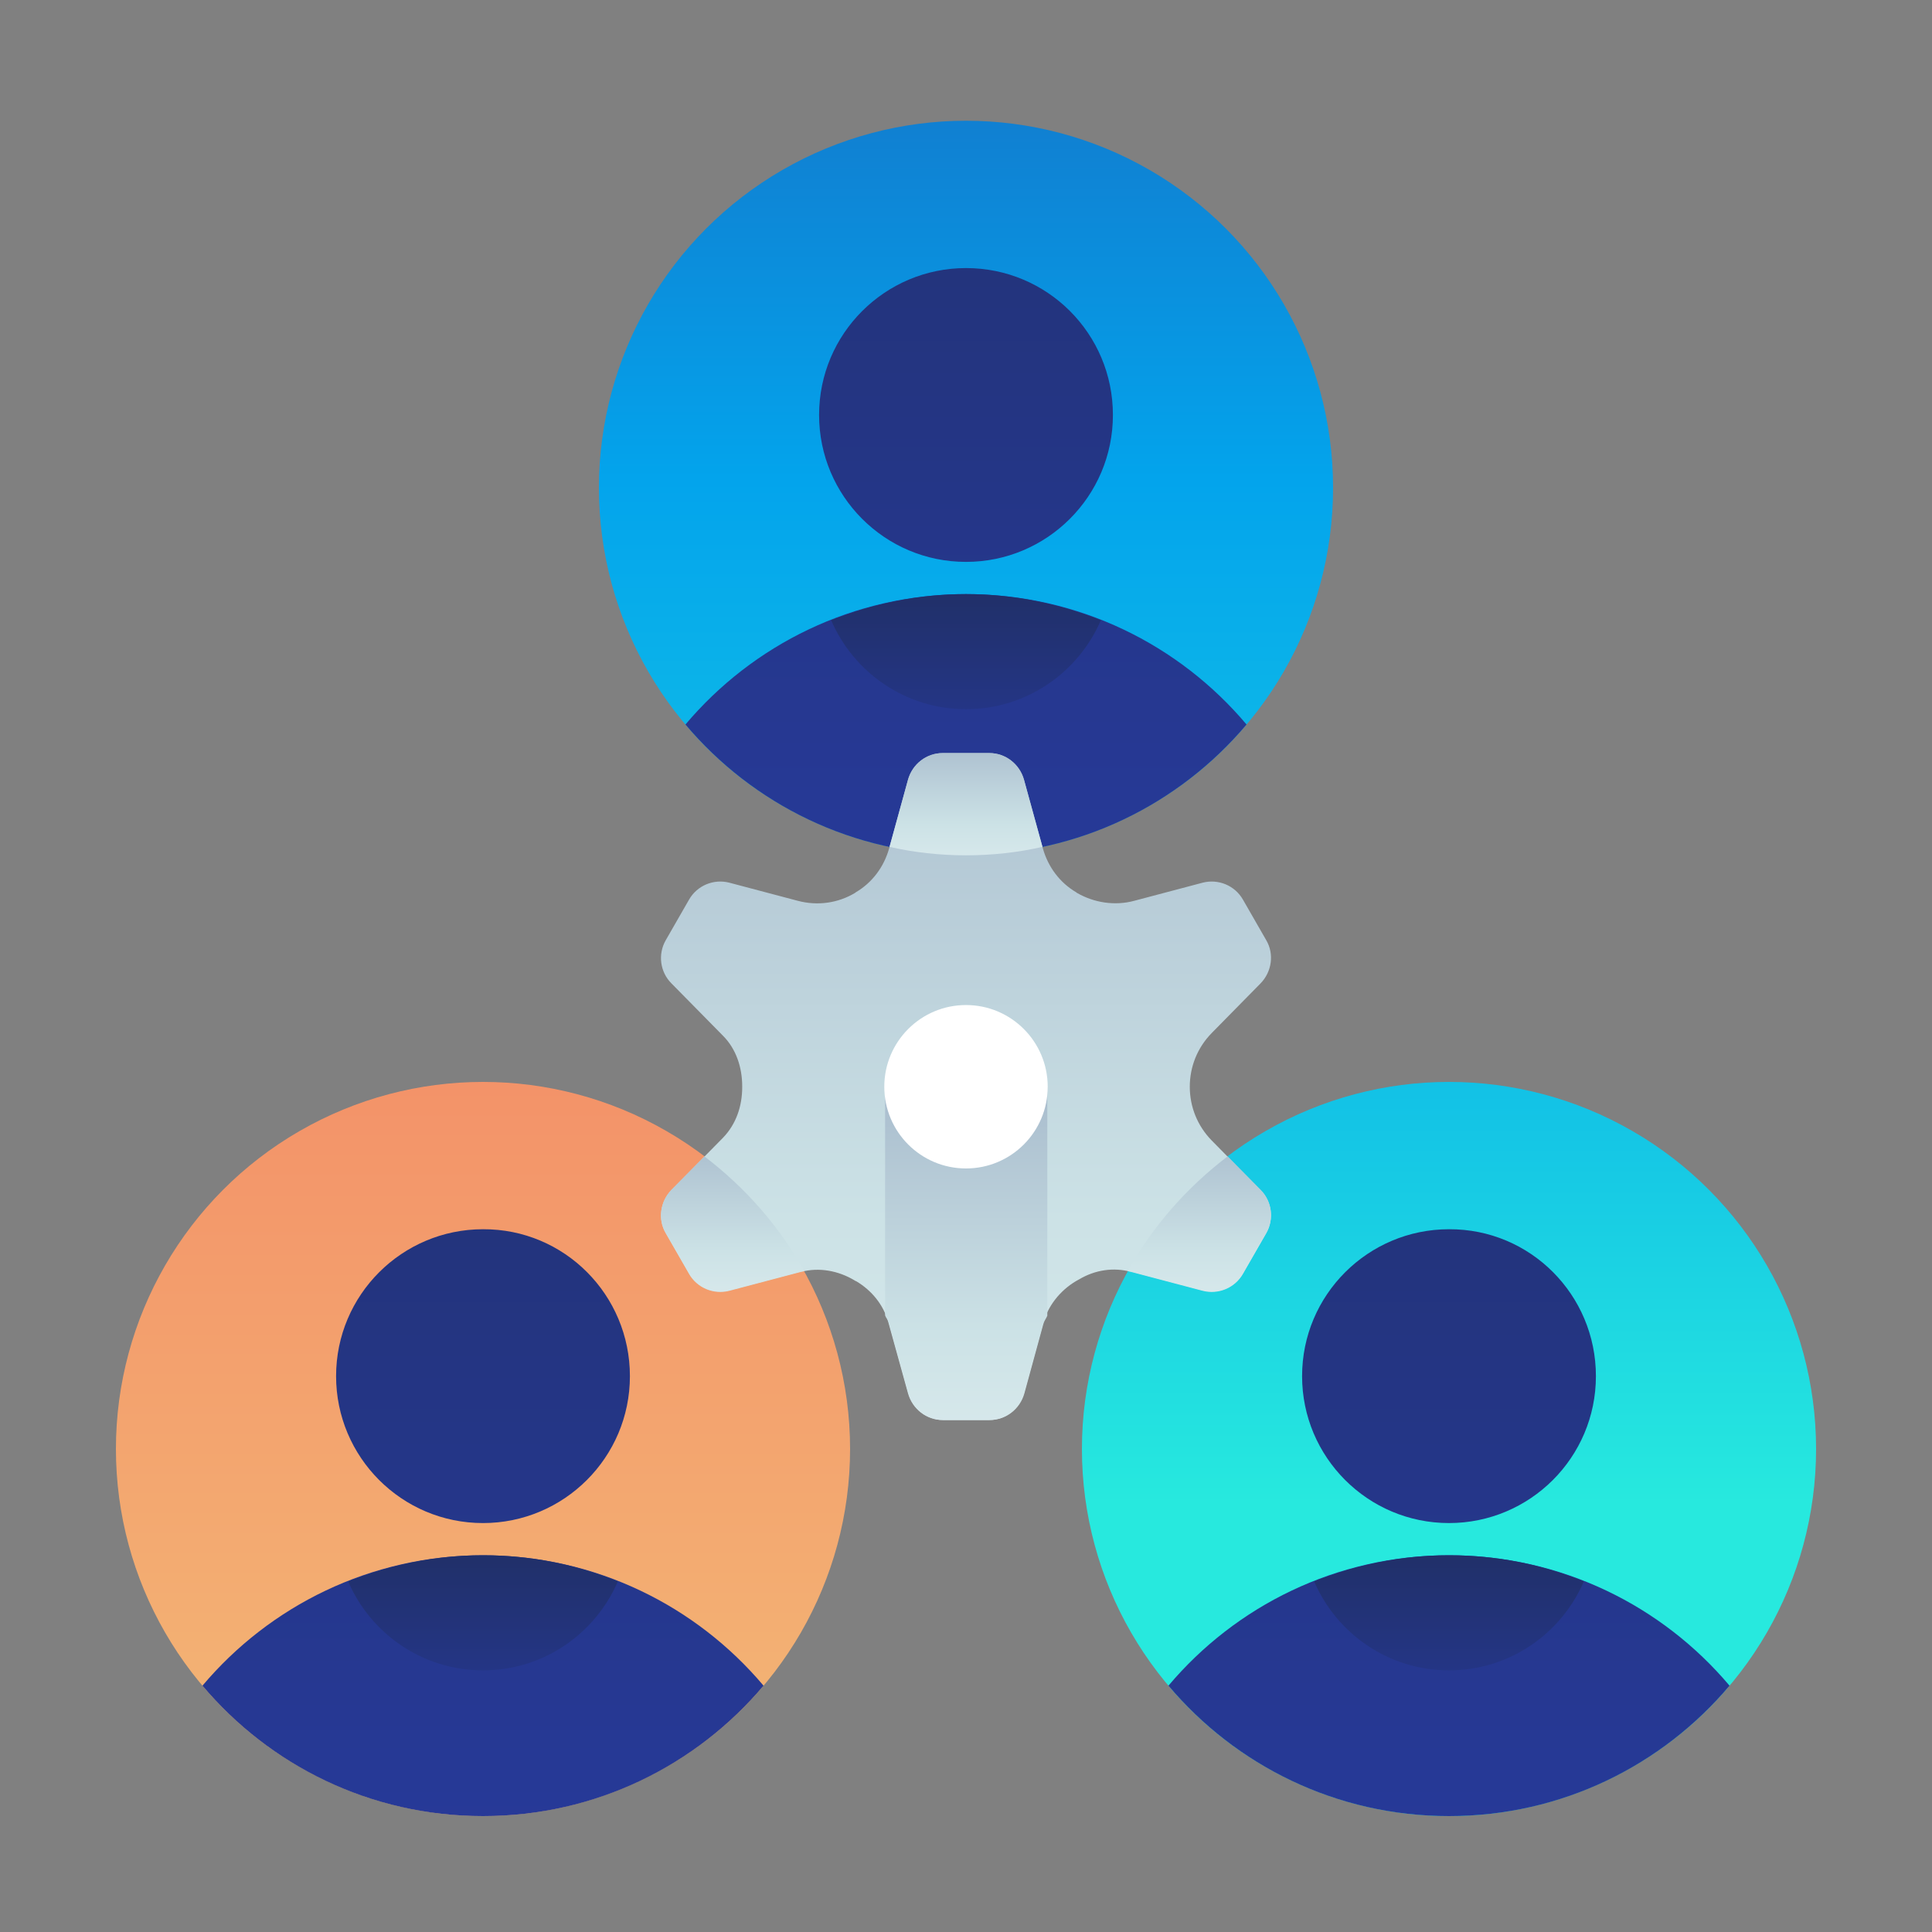 <?xml version="1.0" encoding="utf-8"?>
<!-- Generator: Adobe Illustrator 23.0.1, SVG Export Plug-In . SVG Version: 6.00 Build 0)  -->
<svg version="1.1" id="ART" xmlns="http://www.w3.org/2000/svg" xmlns:xlink="http://www.w3.org/1999/xlink" x="0px" y="0px"
	 viewBox="0 0 48 48" style="enable-background:new 0 0 48 48;" xml:space="preserve">
<rect x="0" y="0" width="48" height="48" fill="#808080" stroke="none"/>
<style type="text/css">
	.st0{fill:url(#SVGID_1_);}
	.st1{fill:url(#SVGID_2_);}
	.st2{fill:url(#SVGID_3_);}
	.st3{fill:url(#SVGID_4_);}
	.st4{fill:url(#SVGID_5_);}
	.st5{fill:url(#SVGID_6_);}
	.st6{fill:url(#SVGID_7_);}
	.st7{fill:url(#SVGID_8_);}
	.st8{fill:url(#SVGID_9_);}
	.st9{fill:url(#SVGID_10_);}
	.st10{fill:url(#SVGID_11_);}
	.st11{fill:url(#SVGID_12_);}
	.st12{fill:url(#SVGID_13_);}
	.st13{fill:url(#SVGID_14_);}
	.st14{fill:url(#SVGID_15_);}
	.st15{fill:url(#SVGID_16_);}
	.st16{fill:url(#SVGID_17_);}
	.st17{fill:#FFFFFF;}
</style>
<g>
	<linearGradient id="SVGID_1_" gradientUnits="userSpaceOnUse" x1="24" y1="37" x2="24" y2="-10.879">
		<stop  offset="3.645830e-03" style="stop-color:#27E9DE"/>
		<stop  offset="0.524" style="stop-color:#03A4EC"/>
		<stop  offset="1" style="stop-color:#2547A8"/>
	</linearGradient>
	<circle class="st0" cx="24" cy="12.12" r="9.12"/>
	<linearGradient id="SVGID_2_" gradientUnits="userSpaceOnUse" x1="24" y1="23.075" x2="24" y2="-29.086">
		<stop  offset="0" style="stop-color:#273A9B"/>
		<stop  offset="0.56" style="stop-color:#202F65"/>
		<stop  offset="1" style="stop-color:#021E2F"/>
	</linearGradient>
	<path class="st1" d="M24,14.76c-2.8,0-5.3,1.26-6.97,3.24c1.67,1.98,4.17,3.24,6.97,3.24c2.8,0,5.3-1.26,6.97-3.24
		C29.3,16.02,26.8,14.76,24,14.76z"/>
	<linearGradient id="SVGID_3_" gradientUnits="userSpaceOnUse" x1="24" y1="19.881" x2="24" y2="9.945">
		<stop  offset="0" style="stop-color:#273A9B"/>
		<stop  offset="0.56" style="stop-color:#202F65"/>
		<stop  offset="1" style="stop-color:#021E2F"/>
	</linearGradient>
	<path class="st2" d="M24,14.76c-1.19,0-2.31,0.24-3.35,0.65c0.56,1.3,1.85,2.21,3.35,2.21s2.79-0.91,3.35-2.21
		C26.31,15,25.19,14.76,24,14.76z"/>
	<linearGradient id="SVGID_4_" gradientUnits="userSpaceOnUse" x1="24" y1="23.075" x2="24" y2="-29.086">
		<stop  offset="0" style="stop-color:#273A9B"/>
		<stop  offset="0.56" style="stop-color:#202F65"/>
		<stop  offset="1" style="stop-color:#021E2F"/>
	</linearGradient>
	<path class="st3" d="M27.65,10.31c0,2.02-1.64,3.65-3.65,3.65c-2.02,0-3.65-1.64-3.65-3.65c0-2.02,1.64-3.65,3.65-3.65
		C26.02,6.66,27.65,8.29,27.65,10.31z"/>
</g>
<g>
	<linearGradient id="SVGID_5_" gradientUnits="userSpaceOnUse" x1="12" y1="51.665" x2="12" y2="1.701">
		<stop  offset="0" style="stop-color:#F3C57A"/>
		<stop  offset="0.494" style="stop-color:#F39369"/>
		<stop  offset="1" style="stop-color:#E94867"/>
	</linearGradient>
	<circle class="st4" cx="12" cy="36" r="9.12"/>
	<linearGradient id="SVGID_6_" gradientUnits="userSpaceOnUse" x1="12" y1="46.95" x2="12" y2="-5.211">
		<stop  offset="0" style="stop-color:#273A9B"/>
		<stop  offset="0.56" style="stop-color:#202F65"/>
		<stop  offset="1" style="stop-color:#021E2F"/>
	</linearGradient>
	<path class="st5" d="M12,38.64c-2.8,0-5.3,1.26-6.97,3.24C6.7,43.86,9.2,45.12,12,45.12c2.8,0,5.3-1.26,6.97-3.24
		C17.3,39.9,14.8,38.64,12,38.64z"/>
	<linearGradient id="SVGID_7_" gradientUnits="userSpaceOnUse" x1="12" y1="43.756" x2="12" y2="33.82">
		<stop  offset="0" style="stop-color:#273A9B"/>
		<stop  offset="0.56" style="stop-color:#202F65"/>
		<stop  offset="1" style="stop-color:#021E2F"/>
	</linearGradient>
	<path class="st6" d="M12,38.64c-1.19,0-2.31,0.24-3.35,0.65c0.56,1.3,1.85,2.21,3.35,2.21s2.79-0.91,3.35-2.21
		C14.31,38.87,13.19,38.64,12,38.64z"/>
	<linearGradient id="SVGID_8_" gradientUnits="userSpaceOnUse" x1="12" y1="46.95" x2="12" y2="-5.211">
		<stop  offset="0" style="stop-color:#273A9B"/>
		<stop  offset="0.56" style="stop-color:#202F65"/>
		<stop  offset="1" style="stop-color:#021E2F"/>
	</linearGradient>
	<path class="st7" d="M15.65,34.19c0,2.02-1.64,3.65-3.65,3.65c-2.02,0-3.65-1.64-3.65-3.65c0-2.02,1.64-3.65,3.65-3.65
		C14.02,30.53,15.65,32.17,15.65,34.19z"/>
</g>
<g>
	<linearGradient id="SVGID_9_" gradientUnits="userSpaceOnUse" x1="36" y1="37.5" x2="36" y2="2.801">
		<stop  offset="3.645830e-03" style="stop-color:#27E9DE"/>
		<stop  offset="0.524" style="stop-color:#03A4EC"/>
		<stop  offset="1" style="stop-color:#2547A8"/>
	</linearGradient>
	<circle class="st8" cx="36" cy="36" r="9.12"/>
	<linearGradient id="SVGID_10_" gradientUnits="userSpaceOnUse" x1="36" y1="46.95" x2="36" y2="-5.211">
		<stop  offset="0" style="stop-color:#273A9B"/>
		<stop  offset="0.56" style="stop-color:#202F65"/>
		<stop  offset="1" style="stop-color:#021E2F"/>
	</linearGradient>
	<path class="st9" d="M36,38.64c-2.8,0-5.3,1.26-6.97,3.24c1.67,1.98,4.17,3.24,6.97,3.24c2.8,0,5.3-1.26,6.97-3.24
		C41.3,39.9,38.8,38.64,36,38.64z"/>
	<linearGradient id="SVGID_11_" gradientUnits="userSpaceOnUse" x1="36" y1="43.756" x2="36" y2="33.82">
		<stop  offset="0" style="stop-color:#273A9B"/>
		<stop  offset="0.56" style="stop-color:#202F65"/>
		<stop  offset="1" style="stop-color:#021E2F"/>
	</linearGradient>
	<path class="st10" d="M36,38.64c-1.19,0-2.31,0.24-3.35,0.65c0.56,1.3,1.85,2.21,3.35,2.21s2.79-0.91,3.35-2.21
		C38.31,38.87,37.19,38.64,36,38.64z"/>
	<linearGradient id="SVGID_12_" gradientUnits="userSpaceOnUse" x1="36" y1="46.95" x2="36" y2="-5.211">
		<stop  offset="0" style="stop-color:#273A9B"/>
		<stop  offset="0.56" style="stop-color:#202F65"/>
		<stop  offset="1" style="stop-color:#021E2F"/>
	</linearGradient>
	<path class="st11" d="M39.65,34.19c0,2.02-1.64,3.65-3.65,3.65c-2.02,0-3.65-1.64-3.65-3.65c0-2.02,1.64-3.65,3.65-3.65
		C38.02,30.53,39.65,32.17,39.65,34.19z"/>
</g>
<g>
	<g>
		<linearGradient id="SVGID_13_" gradientUnits="userSpaceOnUse" x1="24" y1="56" x2="24" y2="6.213">
			<stop  offset="0" style="stop-color:#FFFFFF"/>
			<stop  offset="0.516" style="stop-color:#CCE2E6"/>
			<stop  offset="1" style="stop-color:#8FA1BB"/>
		</linearGradient>
		<path class="st12" d="M29.56,27L29.56,27c0-0.5,0.19-0.97,0.54-1.33l1.22-1.24c0.28-0.29,0.34-0.73,0.14-1.07l-0.58-1.01
			c-0.2-0.35-0.61-0.52-1-0.42l-1.7,0.45c-0.48,0.13-1,0.05-1.43-0.2l-0.01-0.01c-0.41-0.24-0.7-0.63-0.83-1.09l-0.47-1.71
			c-0.11-0.39-0.46-0.66-0.86-0.66h-1.16c-0.4,0-0.75,0.27-0.86,0.66l-0.47,1.71c-0.13,0.46-0.42,0.85-0.83,1.09l-0.01,0.01
			c-0.43,0.26-0.94,0.33-1.43,0.2l-1.7-0.45c-0.39-0.1-0.8,0.07-1,0.42l-0.58,1.01c-0.2,0.35-0.14,0.79,0.14,1.07l1.28,1.3
			c0.33,0.33,0.48,0.79,0.48,1.26c0,0,0,0,0,0.01s0,0,0,0.01c0,0.47-0.15,0.92-0.48,1.26l-1.28,1.3c-0.28,0.29-0.34,0.73-0.14,1.07
			l0.58,1.01c0.2,0.35,0.61,0.52,1,0.42l1.78-0.47c0.45-0.12,0.93-0.03,1.33,0.21c0.01,0.01,0.03,0.02,0.04,0.02
			c0.39,0.23,0.68,0.59,0.8,1.02l0.49,1.77c0.11,0.39,0.46,0.66,0.86,0.66h1.16c0.4,0,0.75-0.27,0.86-0.66l0.47-1.72
			c0.12-0.45,0.42-0.83,0.82-1.07l0.09-0.05c0.39-0.23,0.85-0.3,1.28-0.18l1.78,0.47c0.39,0.1,0.8-0.07,1-0.42l0.58-1.01
			c0.2-0.35,0.14-0.79-0.14-1.07l-1.22-1.24C29.75,27.97,29.56,27.5,29.56,27L29.56,27z"/>
		<linearGradient id="SVGID_14_" gradientUnits="userSpaceOnUse" x1="18.2" y1="36.291" x2="18.2" y2="26.195">
			<stop  offset="0" style="stop-color:#FFFFFF"/>
			<stop  offset="0.516" style="stop-color:#CCE2E6"/>
			<stop  offset="1" style="stop-color:#8FA1BB"/>
		</linearGradient>
		<path class="st13" d="M19.98,31.58c-0.62-1.12-1.47-2.08-2.48-2.85l-0.82,0.83c-0.28,0.29-0.34,0.73-0.14,1.07l0.58,1.01
			c0.2,0.35,0.61,0.52,1,0.42l1.78-0.47C19.93,31.59,19.95,31.59,19.98,31.58z"/>
		<linearGradient id="SVGID_15_" gradientUnits="userSpaceOnUse" x1="29.8" y1="36.291" x2="29.8" y2="26.195">
			<stop  offset="0" style="stop-color:#FFFFFF"/>
			<stop  offset="0.516" style="stop-color:#CCE2E6"/>
			<stop  offset="1" style="stop-color:#8FA1BB"/>
		</linearGradient>
		<path class="st14" d="M28.02,31.58c0.03,0.01,0.05,0.01,0.08,0.01l1.78,0.47c0.39,0.1,0.8-0.07,1-0.42l0.58-1.01
			c0.2-0.35,0.14-0.79-0.14-1.07l-0.82-0.83C29.49,29.5,28.64,30.46,28.02,31.58z"/>
		<linearGradient id="SVGID_16_" gradientUnits="userSpaceOnUse" x1="24" y1="24.416" x2="24" y2="16.809">
			<stop  offset="0" style="stop-color:#FFFFFF"/>
			<stop  offset="0.516" style="stop-color:#CCE2E6"/>
			<stop  offset="1" style="stop-color:#8FA1BB"/>
		</linearGradient>
		<path class="st15" d="M24,21.25c0.65,0,1.29-0.07,1.9-0.21l-0.46-1.67c-0.11-0.39-0.46-0.66-0.86-0.66h-1.16
			c-0.4,0-0.75,0.27-0.86,0.66l-0.46,1.67C22.71,21.18,23.35,21.25,24,21.25z"/>
		<linearGradient id="SVGID_17_" gradientUnits="userSpaceOnUse" x1="24" y1="44.417" x2="24" y2="22.524">
			<stop  offset="0" style="stop-color:#FFFFFF"/>
			<stop  offset="0.516" style="stop-color:#CCE2E6"/>
			<stop  offset="1" style="stop-color:#8FA1BB"/>
		</linearGradient>
		<path class="st16" d="M21.99,32.68c0.02,0.06,0.07,0.11,0.09,0.17l0.49,1.77c0.11,0.39,0.46,0.66,0.86,0.66h1.16
			c0.4,0,0.75-0.27,0.86-0.66l0.47-1.72c0.02-0.08,0.07-0.14,0.1-0.21V27h-4.03V32.68z"/>
	</g>
	<circle class="st17" cx="24" cy="27" r="2.03"/>
</g>
</svg>
